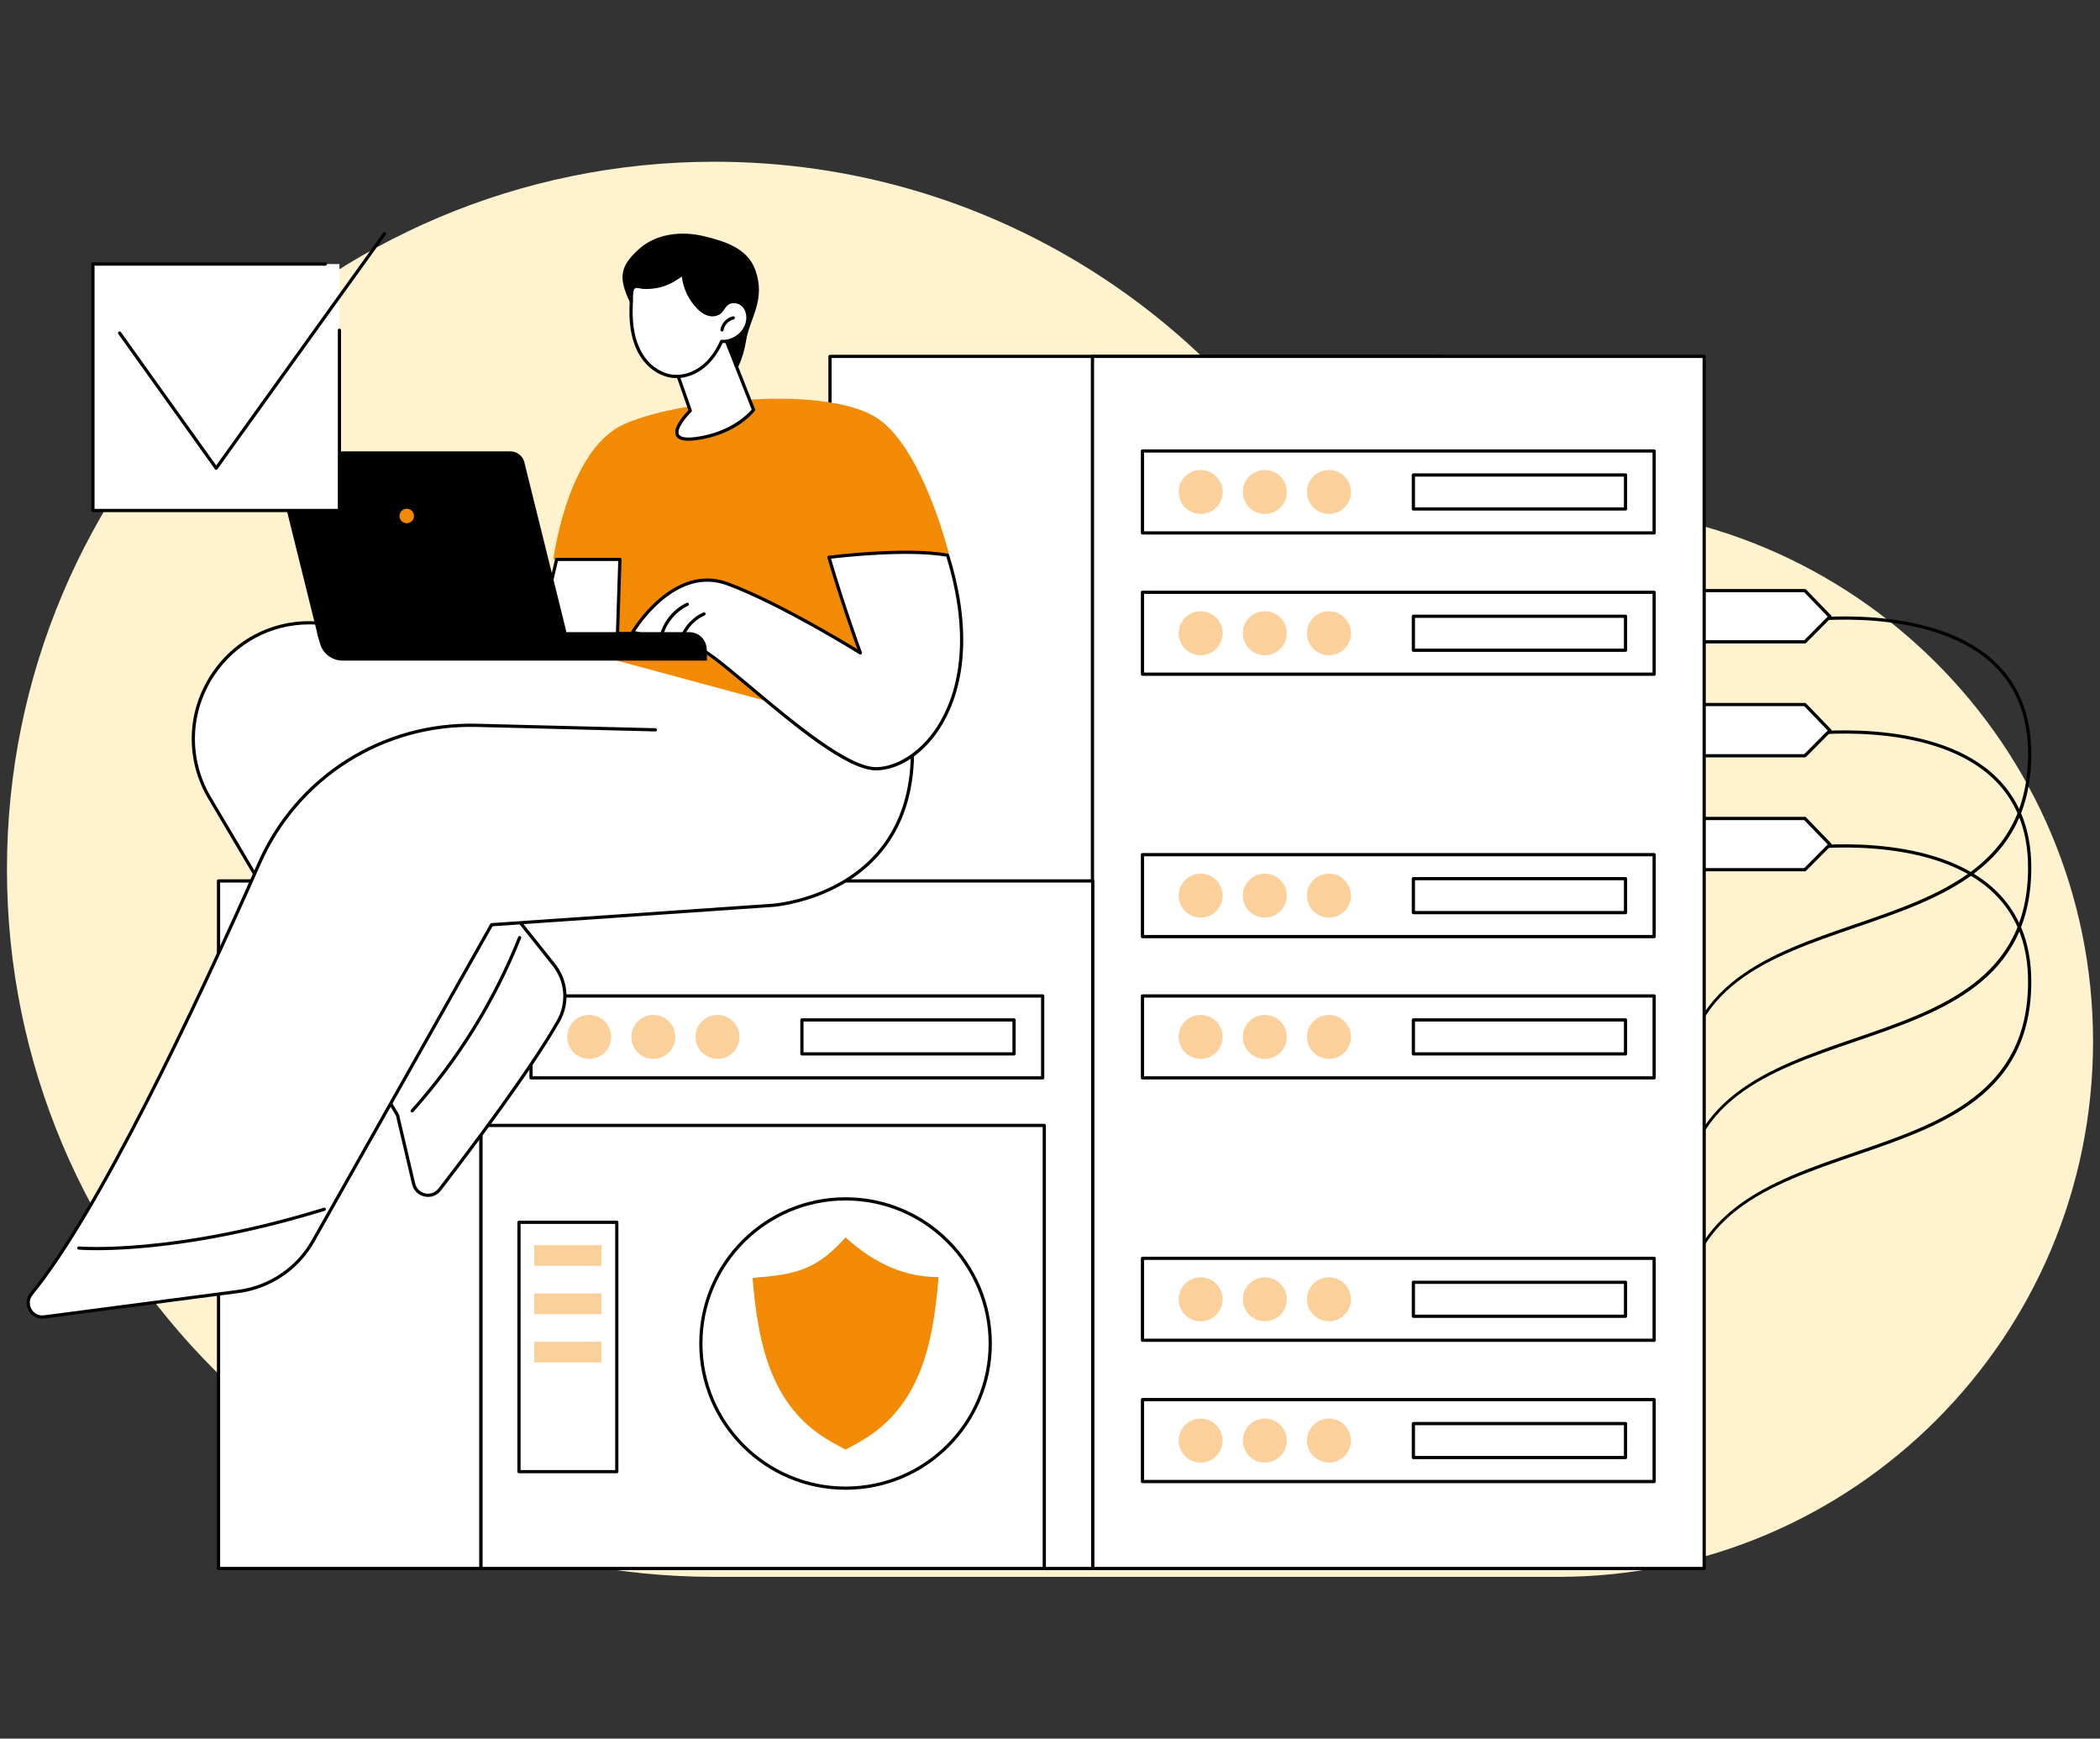 <?xml version="1.0" encoding="UTF-8"?>
<svg id="Layer_2" data-name="Layer 2" xmlns="http://www.w3.org/2000/svg" viewBox="0 0 604 500">
  <rect x="0" y="0" width="604" height="500" fill="#333333" stroke="none"/>
  <defs>
    <style>
      .cls-1 {
        fill: #fbd09a;
      }

      .cls-1, .cls-2, .cls-3, .cls-4, .cls-5, .cls-6 {
        stroke-width: 0px;
      }

      .cls-3 {
        fill: none;
      }

      .cls-4 {
        fill: #fff;
      }

      .cls-5 {
        fill: #fff2ce;
        fill-rule: evenodd;
      }

      .cls-6 {
        fill: #f28a04;
      }
    </style>
  </defs>
  <g id="Layer_1-2" data-name="Layer 1">
    <g>
      <rect class="cls-3" width="604" height="500"/>
      <g>
        <path class="cls-5" d="m448.039,145.566c-21.654,0-42.26,4.479-60.953,12.547-33.57-66.215-102.282-111.6-181.599-111.6C93.104,46.513,2,137.617,2,250c0,112.383,91.104,203.487,203.487,203.487h242.552c42.515,0,81.005-17.233,108.867-45.094,27.861-27.861,45.094-66.352,45.094-108.867,0-85.03-68.931-153.961-153.961-153.961"/>
        <g id="System_administration" data-name="System administration">
          <g>
            <g>
              <path class="cls-2" d="m484.033,315.704c-.256,0-.463-.207-.463-.463,0-32.293,25.438-41.013,50.039-49.447,24.436-8.377,49.703-17.039,49.703-49.044,0-11.18-3.719-20.106-11.052-26.532-18.067-15.829-52.438-11.483-52.783-11.438-.257.033-.486-.145-.52-.398-.034-.254.144-.486.398-.52.35-.047,35.128-4.449,53.513,11.657,7.545,6.61,11.37,15.771,11.37,27.23,0,32.666-25.586,41.437-50.329,49.92-25.412,8.711-49.414,16.94-49.414,48.571,0,.256-.207.463-.463.463Z"/>
              <g>
                <polygon class="cls-4" points="519.126 184.585 482.603 184.585 482.603 169.854 519.126 169.854 526.337 177.326 519.126 184.585"/>
                <path class="cls-2" d="m519.126,185.048h-36.523c-.256,0-.463-.207-.463-.463v-14.731c0-.256.207-.463.463-.463h36.523c.126,0,.246.051.333.142l7.211,7.473c.175.181.173.469-.005.648l-7.211,7.259c-.087.087-.205.137-.328.137Zm-36.06-.926h35.867l6.756-6.8-6.76-7.005h-35.863v13.805Z"/>
              </g>
              <path class="cls-2" d="m484.033,348.469c-.256,0-.463-.207-.463-.463,0-32.292,25.438-41.013,50.039-49.447,24.436-8.377,49.703-17.04,49.703-49.044,0-11.18-3.719-20.106-11.052-26.532-18.067-15.83-52.438-11.483-52.783-11.438-.257.034-.486-.145-.52-.398-.034-.254.144-.486.398-.52.35-.047,35.128-4.449,53.513,11.658,7.545,6.609,11.37,15.771,11.37,27.23,0,32.666-25.586,41.437-50.329,49.92-25.412,8.712-49.414,16.94-49.414,48.571,0,.256-.207.463-.463.463Z"/>
              <g>
                <polygon class="cls-4" points="519.126 217.35 482.603 217.35 482.603 202.619 519.126 202.619 526.337 210.091 519.126 217.35"/>
                <path class="cls-2" d="m519.126,217.812h-36.523c-.256,0-.463-.207-.463-.463v-14.731c0-.256.207-.463.463-.463h36.523c.126,0,.246.051.333.141l7.211,7.472c.175.181.173.469-.005.648l-7.211,7.259c-.087.087-.205.137-.328.137Zm-36.06-.926h35.867l6.756-6.8-6.76-7.005h-35.863v13.805Z"/>
              </g>
              <path class="cls-2" d="m484.033,381.234c-.256,0-.463-.207-.463-.463,0-32.293,25.438-41.013,50.039-49.447,24.436-8.377,49.703-17.039,49.703-49.044,0-11.18-3.719-20.106-11.052-26.532-18.067-15.829-52.438-11.483-52.783-11.438-.257.031-.486-.145-.52-.398-.034-.254.144-.486.398-.52.35-.047,35.128-4.449,53.513,11.657,7.545,6.61,11.37,15.771,11.37,27.23,0,32.666-25.586,41.437-50.329,49.919-25.412,8.712-49.414,16.94-49.414,48.571,0,.256-.207.463-.463.463Z"/>
              <g>
                <polygon class="cls-4" points="519.126 250.115 482.603 250.115 482.603 235.384 519.126 235.384 526.337 242.856 519.126 250.115"/>
                <path class="cls-2" d="m519.126,250.577h-36.523c-.256,0-.463-.207-.463-.463v-14.731c0-.256.207-.463.463-.463h36.523c.126,0,.246.051.333.142l7.211,7.472c.175.181.173.469-.005.648l-7.211,7.259c-.087.087-.205.137-.328.137Zm-36.06-.926h35.867l6.756-6.8-6.76-7.005h-35.863v13.805Z"/>
              </g>
            </g>
            <g>
              <g>
                <rect class="cls-4" x="238.724" y="102.495" width="175.939" height="348.586"/>
                <path class="cls-2" d="m414.662,451.544h-175.939c-.256,0-.463-.207-.463-.463V102.495c0-.256.207-.463.463-.463h175.939c.256,0,.463.207.463.463v348.586c0,.256-.207.463-.463.463Zm-175.476-.926h175.013V102.958h-175.013v347.66Z"/>
              </g>
              <g>
                <rect class="cls-4" x="314.212" y="102.495" width="175.939" height="348.586"/>
                <path class="cls-2" d="m490.151,451.544h-175.939c-.256,0-.463-.207-.463-.463V102.495c0-.256.207-.463.463-.463h175.939c.256,0,.463.207.463.463v348.586c0,.256-.207.463-.463.463Zm-175.476-.926h175.013V102.958h-175.013v347.66Z"/>
              </g>
              <g>
                <g>
                  <rect class="cls-4" x="328.599" y="129.703" width="147.165" height="23.56"/>
                  <path class="cls-2" d="m475.764,153.726h-147.165c-.256,0-.463-.207-.463-.463v-23.56c0-.256.207-.463.463-.463h147.165c.256,0,.463.207.463.463v23.56c0,.256-.207.463-.463.463Zm-146.702-.926h146.239v-22.634h-146.239v22.634Z"/>
                </g>
                <g>
                  <rect class="cls-4" x="406.516" y="136.599" width="61.014" height="9.768"/>
                  <path class="cls-2" d="m467.53,146.83h-61.014c-.256,0-.463-.207-.463-.463v-9.768c0-.256.207-.463.463-.463h61.014c.256,0,.463.207.463.463v9.768c0,.256-.207.463-.463.463Zm-60.551-.926h60.088v-8.842h-60.088v8.842Z"/>
                </g>
                <g>
                  <circle class="cls-1" cx="345.332" cy="141.483" r="6.323"/>
                  <circle class="cls-1" cx="363.785" cy="141.483" r="6.323"/>
                  <circle class="cls-1" cx="382.237" cy="141.483" r="6.323"/>
                </g>
              </g>
              <g>
                <g>
                  <rect class="cls-4" x="328.599" y="170.333" width="147.165" height="23.56"/>
                  <path class="cls-2" d="m475.764,194.356h-147.165c-.256,0-.463-.207-.463-.463v-23.56c0-.256.207-.463.463-.463h147.165c.256,0,.463.207.463.463v23.56c0,.256-.207.463-.463.463Zm-146.702-.926h146.239v-22.634h-146.239v22.634Z"/>
                </g>
                <g>
                  <rect class="cls-4" x="406.516" y="177.23" width="61.014" height="9.768"/>
                  <path class="cls-2" d="m467.53,187.46h-61.014c-.256,0-.463-.207-.463-.463v-9.768c0-.256.207-.463.463-.463h61.014c.256,0,.463.207.463.463v9.768c0,.256-.207.463-.463.463Zm-60.551-.926h60.088v-8.842h-60.088v8.842Z"/>
                </g>
                <g>
                  <circle class="cls-1" cx="345.332" cy="182.113" r="6.323"/>
                  <circle class="cls-1" cx="363.785" cy="182.113" r="6.323"/>
                  <circle class="cls-1" cx="382.237" cy="182.113" r="6.323"/>
                </g>
              </g>
              <g>
                <g>
                  <rect class="cls-4" x="328.599" y="245.79" width="147.165" height="23.56"/>
                  <path class="cls-2" d="m475.764,269.813h-147.165c-.256,0-.463-.207-.463-.463v-23.56c0-.256.207-.463.463-.463h147.165c.256,0,.463.207.463.463v23.56c0,.256-.207.463-.463.463Zm-146.702-.926h146.239v-22.634h-146.239v22.634Z"/>
                </g>
                <g>
                  <rect class="cls-4" x="406.516" y="252.686" width="61.014" height="9.768"/>
                  <path class="cls-2" d="m467.53,262.917h-61.014c-.256,0-.463-.207-.463-.463v-9.768c0-.256.207-.463.463-.463h61.014c.256,0,.463.207.463.463v9.768c0,.256-.207.463-.463.463Zm-60.551-.926h60.088v-8.842h-60.088v8.842Z"/>
                </g>
                <g>
                  <circle class="cls-1" cx="345.332" cy="257.57" r="6.323" transform="translate(-.402 .54) rotate(-.089)"/>
                  <circle class="cls-1" cx="363.785" cy="257.57" r="6.323" transform="translate(-.402 .569) rotate(-.089)"/>
                  <circle class="cls-1" cx="382.237" cy="257.57" r="6.323" transform="translate(-.403 .599) rotate(-.09)"/>
                </g>
              </g>
              <g>
                <g>
                  <rect class="cls-4" x="328.599" y="286.421" width="147.165" height="23.56"/>
                  <path class="cls-2" d="m475.764,310.444h-147.165c-.256,0-.463-.207-.463-.463v-23.56c0-.256.207-.463.463-.463h147.165c.256,0,.463.207.463.463v23.56c0,.256-.207.463-.463.463Zm-146.702-.926h146.239v-22.634h-146.239v22.634Z"/>
                </g>
                <g>
                  <rect class="cls-4" x="406.516" y="293.317" width="61.014" height="9.768"/>
                  <path class="cls-2" d="m467.53,303.547h-61.014c-.256,0-.463-.207-.463-.463v-9.768c0-.256.207-.463.463-.463h61.014c.256,0,.463.207.463.463v9.768c0,.256-.207.463-.463.463Zm-60.551-.926h60.088v-8.842h-60.088v8.842Z"/>
                </g>
                <g>
                  <circle class="cls-1" cx="345.332" cy="298.2" r="6.323" transform="translate(-.465 .54) rotate(-.089)"/>
                  <circle class="cls-1" cx="363.785" cy="298.2" r="6.323" transform="translate(-.465 .569) rotate(-.089)"/>
                  <circle class="cls-1" cx="382.237" cy="298.2" r="6.323" transform="translate(-.467 .599) rotate(-.09)"/>
                </g>
              </g>
              <g>
                <g>
                  <rect class="cls-4" x="328.599" y="361.877" width="147.165" height="23.56"/>
                  <path class="cls-2" d="m475.764,385.9h-147.165c-.256,0-.463-.207-.463-.463v-23.56c0-.256.207-.463.463-.463h147.165c.256,0,.463.207.463.463v23.56c0,.256-.207.463-.463.463Zm-146.702-.926h146.239v-22.634h-146.239v22.634Z"/>
                </g>
                <g>
                  <rect class="cls-4" x="406.516" y="368.773" width="61.014" height="9.768"/>
                  <path class="cls-2" d="m467.53,379.004h-61.014c-.256,0-.463-.207-.463-.463v-9.768c0-.256.207-.463.463-.463h61.014c.256,0,.463.207.463.463v9.768c0,.256-.207.463-.463.463Zm-60.551-.926h60.088v-8.842h-60.088v8.842Z"/>
                </g>
                <g>
                  <circle class="cls-1" cx="345.332" cy="373.657" r="6.323" transform="translate(-.583 .54) rotate(-.089)"/>
                  <circle class="cls-1" cx="363.785" cy="373.657" r="6.323" transform="translate(-.583 .569) rotate(-.089)"/>
                  <circle class="cls-1" cx="382.237" cy="373.657" r="6.323" transform="translate(-.585 .599) rotate(-.09)"/>
                </g>
              </g>
              <g>
                <g>
                  <rect class="cls-4" x="328.599" y="402.508" width="147.165" height="23.56"/>
                  <path class="cls-2" d="m475.764,426.53h-147.165c-.256,0-.463-.207-.463-.463v-23.56c0-.256.207-.463.463-.463h147.165c.256,0,.463.207.463.463v23.56c0,.256-.207.463-.463.463Zm-146.702-.926h146.239v-22.634h-146.239v22.634Z"/>
                </g>
                <g>
                  <rect class="cls-4" x="406.516" y="409.404" width="61.014" height="9.768"/>
                  <path class="cls-2" d="m467.53,419.635h-61.014c-.256,0-.463-.207-.463-.463v-9.768c0-.256.207-.463.463-.463h61.014c.256,0,.463.207.463.463v9.768c0,.256-.207.463-.463.463Zm-60.551-.926h60.088v-8.842h-60.088v8.842Z"/>
                </g>
                <g>
                  <circle class="cls-1" cx="345.332" cy="414.288" r="6.323" transform="translate(-.647 .54) rotate(-.089)"/>
                  <circle class="cls-1" cx="363.785" cy="414.288" r="6.323" transform="translate(-.647 .569) rotate(-.089)"/>
                  <circle class="cls-1" cx="382.237" cy="414.288" r="6.323" transform="translate(-.649 .599) rotate(-.09)"/>
                </g>
              </g>
            </g>
          </g>
          <g>
            <g>
              <rect class="cls-4" x="62.854" y="253.34" width="175.939" height="197.741"/>
              <path class="cls-2" d="m238.792,451.544H62.854c-.256,0-.463-.207-.463-.463v-197.741c0-.256.207-.463.463-.463h175.939c.256,0,.463.207.463.463v197.741c0,.256-.207.463-.463.463Zm-175.476-.926h175.013v-196.815H63.317v196.815Z"/>
            </g>
            <g>
              <rect class="cls-4" x="138.343" y="253.34" width="175.939" height="197.741"/>
              <path class="cls-2" d="m314.281,451.544h-175.939c-.256,0-.463-.207-.463-.463v-197.741c0-.256.207-.463.463-.463h175.939c.256,0,.463.207.463.463v197.741c0,.256-.207.463-.463.463Zm-175.476-.926h175.013v-196.815h-175.013v196.815Z"/>
            </g>
            <g>
              <rect class="cls-4" x="138.343" y="323.659" width="162.013" height="127.422"/>
              <path class="cls-2" d="m300.356,451.544h-162.013c-.256,0-.463-.207-.463-.463v-127.422c0-.256.207-.463.463-.463h162.013c.256,0,.463.207.463.463v127.422c0,.256-.207.463-.463.463Zm-161.55-.926h161.088v-126.496h-161.088v126.496Z"/>
            </g>
            <g>
              <rect class="cls-4" x="149.271" y="351.516" width="28.132" height="71.708"/>
              <path class="cls-2" d="m177.403,423.687h-28.132c-.256,0-.463-.207-.463-.463v-71.708c0-.256.207-.463.463-.463h28.132c.256,0,.463.207.463.463v71.708c0,.256-.207.463-.463.463Zm-27.669-.926h27.206v-70.782h-27.206v70.782Z"/>
            </g>
            <rect class="cls-1" x="153.669" y="358.1" width="19.336" height="5.954"/>
            <rect class="cls-1" x="153.669" y="371.979" width="19.336" height="5.954"/>
            <rect class="cls-1" x="153.669" y="385.857" width="19.336" height="5.954"/>
            <g>
              <g>
                <rect class="cls-4" x="152.729" y="286.421" width="147.165" height="23.56"/>
                <path class="cls-2" d="m299.894,310.444h-147.165c-.256,0-.463-.207-.463-.463v-23.56c0-.256.207-.463.463-.463h147.165c.256,0,.463.207.463.463v23.56c0,.256-.207.463-.463.463Zm-146.702-.926h146.239v-22.634h-146.239v22.634Z"/>
              </g>
              <g>
                <rect class="cls-4" x="230.646" y="293.317" width="61.014" height="9.768"/>
                <path class="cls-2" d="m291.66,303.547h-61.014c-.256,0-.463-.207-.463-.463v-9.768c0-.256.207-.463.463-.463h61.014c.256,0,.463.207.463.463v9.768c0,.256-.207.463-.463.463Zm-60.551-.926h60.088v-8.842h-60.088v8.842Z"/>
              </g>
              <g>
                <circle class="cls-1" cx="169.463" cy="298.2" r="6.323" transform="translate(-.466 .265) rotate(-.089)"/>
                <circle class="cls-1" cx="187.915" cy="298.2" r="6.323" transform="translate(-.466 .294) rotate(-.089)"/>
                <circle class="cls-1" cx="206.368" cy="298.2" r="6.323" transform="translate(-.463 .321) rotate(-.089)"/>
              </g>
            </g>
          </g>
          <g>
            <path class="cls-2" d="m214.64,97.729c1.052-6.266,5.73-11.605,2.563-20.196-2.247-6.096-8.603-8.15-14.926-9.65-6.323-1.501-13.54-.671-18.391,3.653-5.734,5.11-6.019,8.408-2.719,15.342,11.761,24.718,29.553,34.213,33.473,10.852Z"/>
            <g>
              <g>
                <g>
                  <path class="cls-4" d="m93.639,179.428l65.711,9.109,48.656-.227c8.268,29.49-87.351,40.655-87.351,40.655l38.623,48.453c3.705,4.647,4.236,11.086,1.293,16.249-8.113,14.234-25.304,37.013-34.117,48.43-2.183,2.828-6.669,1.853-7.484-1.625l-4.634-19.758-54.026-91.204c-14.252-24.059,5.624-53.924,33.33-50.083Z"/>
                  <path class="cls-2" d="m123.117,344.212c-.336,0-.676-.036-1.016-.11-1.792-.388-3.165-1.739-3.583-3.524l-4.617-19.688-53.99-91.144c-6.682-11.28-6.323-25.07.938-35.987,7.266-10.925,19.855-16.592,32.855-14.79l65.678,9.105,48.623-.227h.002c.208,0,.39.138.446.338,1.116,3.98.439,7.852-2.012,11.507-5.967,8.9-22.221,16.609-48.311,22.915-17.015,4.112-32.866,6.243-36.597,6.716l38.107,47.807c3.857,4.839,4.38,11.42,1.333,16.767-8.04,14.105-24.849,36.431-34.153,48.484-.907,1.175-2.267,1.831-3.702,1.831Zm-34.175-164.647c-10.942,0-21.124,5.386-27.323,14.707-7.062,10.618-7.411,24.03-.912,35.002l54.027,91.205c.024.041.042.085.052.13l4.633,19.758c.336,1.434,1.439,2.518,2.878,2.831,1.439.31,2.89-.218,3.789-1.383,9.289-12.034,26.07-34.32,34.081-48.376,2.859-5.016,2.367-11.191-1.253-15.732l-38.622-48.453c-.105-.132-.13-.309-.066-.465.064-.156.207-.264.374-.283.71-.083,71.126-8.528,85.07-29.329,2.223-3.315,2.888-6.813,1.98-10.402l-48.299.225c-.026.004-.044-.001-.066-.005l-65.711-9.11c-1.554-.215-3.101-.321-4.634-.321Z"/>
                </g>
                <path class="cls-2" d="m118.556,319.933c-.11,0-.22-.039-.308-.118-.191-.17-.207-.463-.037-.654,13.134-14.686,23.503-31.406,30.819-49.697.095-.238.363-.354.602-.258.237.095.353.364.258.602-7.356,18.391-17.782,35.204-30.989,49.971-.092.102-.218.154-.345.154Z"/>
              </g>
              <path class="cls-2" d="m120.655,266.478c-.255,0-.462-.206-.463-.461-.001-.256.205-.464.461-.465l17.93-.068h.002c.255,0,.462.206.463.461.001.256-.205.464-.461.465l-17.93.068h-.002Z"/>
              <g>
                <path class="cls-4" d="m188.504,209.888l-51.361-1.293c-26.934-.679-51.608,14.949-62.518,39.573-17.897,40.395-45.824,99.68-65.59,123.958-2.325,2.855.029,7.078,3.681,6.599l55.869-7.324c9.024-1.183,16.965-6.541,21.438-14.463l51.373-91.001s79.446-5.489,80.935-5.584c0,0,52.789-3.498,37.243-65.336l-67.55-12.434-15.736,2.867,12.216,24.438Z"/>
                <path class="cls-2" d="m12.151,379.225c-1.635,0-3.101-.854-3.921-2.323-.923-1.655-.752-3.597.446-5.068,19.313-23.721,46.293-80.445,65.526-123.853,11.029-24.893,35.734-40.548,62.953-39.849l51.361,1.293c.255.007.458.219.451.475-.006.251-.212.451-.462.451h-.012l-51.361-1.293c-26.838-.681-51.207,14.749-62.083,39.298-19.255,43.459-46.276,100.261-65.654,124.062-1.139,1.4-.931,3.001-.355,4.032.576,1.032,1.829,2.049,3.617,1.816l55.869-7.324c8.831-1.157,16.717-6.478,21.095-14.232l51.373-91.001c.077-.136.216-.224.371-.235.795-.055,79.464-5.491,80.938-5.584.202-.014,20.483-1.541,31.894-17.228,8.284-11.388,9.966-27.281,5.001-47.245l-67.174-12.365-15.652,2.852c-.251.048-.493-.121-.538-.372-.046-.252.121-.493.373-.538l15.736-2.868c.055-.01.111-.01.167,0l67.55,12.434c.178.033.321.166.365.342,5.124,20.382,3.414,36.637-5.084,48.312-11.673,16.037-32.37,17.586-32.578,17.6-1.43.09-75.773,5.227-80.685,5.567l-51.251,90.783c-4.52,8.006-12.662,13.5-21.781,14.695l-55.869,7.324c-.21.028-.419.041-.625.041Z"/>
              </g>
              <path class="cls-2" d="m27.796,359.537c-3.314,0-5.085-.148-5.152-.154-.255-.023-.442-.248-.419-.503.023-.254.247-.444.503-.419.265.027,26.97,2.242,70.388-11.134.244-.076.503.061.579.307.075.244-.062.503-.306.579-32.575,10.036-55.808,11.326-65.592,11.326Z"/>
            </g>
            <g>
              <g>
                <g>
                  <path class="cls-6" d="m252.771,210.353l-9.957-44.077,30.179-6.753s-7.388-30.093-20.355-39.036c-15.582-10.746-63.587-4.661-75.39,2.713-14.475,9.043-18.094,37.679-18.094,37.679l18.998.377s-.45,23.373-.725,28.72l75.345,20.377Z"/>
                  <g>
                    <path class="cls-4" d="m160.107,160.88c-3.452,14.235-5.533,26.72-5.533,26.72h22.851l.872-26.72h-18.191Z"/>
                    <path class="cls-2" d="m177.426,188.063h-22.851c-.136,0-.265-.06-.353-.164-.088-.104-.126-.241-.103-.375.021-.125,2.123-12.665,5.539-26.754.05-.208.236-.354.45-.354h18.191c.125,0,.245.051.333.141.087.09.134.212.13.337l-.872,26.721c-.008.25-.213.448-.463.448Zm-22.303-.926h21.855l.842-25.795h-17.348c-2.96,12.263-4.913,23.273-5.348,25.795Z"/>
                  </g>
                </g>
                <g>
                  <path class="cls-2" d="m98.519,189.976h104.752v-3.154c0-2.774-2.25-5.022-5.024-5.022h-107.092l.86,3.193c.792,2.94,3.459,4.984,6.505,4.984Z"/>
                  <path class="cls-2" d="m95.532,186.275h63.198c2.699,0,4.681-2.533,4.032-5.151l-11.944-48.164c-.459-1.852-2.123-3.153-4.032-3.153h-63.198c-2.699,0-4.681,2.533-4.032,5.151l11.944,48.164c.459,1.852,2.123,3.153,4.032,3.153Z"/>
                  <circle class="cls-6" cx="116.985" cy="148.392" r="2.086"/>
                </g>
              </g>
              <g>
                <g>
                  <path class="cls-4" d="m238.417,160.277c4.361,14.802,9.035,27.496,9.035,27.496,0,0-22.455-14.035-38.208-19.878-15.753-5.842-27.284,13.904-27.284,13.904l18.268,4.475c5.255-.015,38.581,35.046,51.873,34.807,13.291-.239,33-20.83,20.439-61.408-12.465-2.211-34.124.603-34.124.603Z"/>
                  <path class="cls-2" d="m251.966,221.546c-8.395 0-23.855-12.971-36.292-23.406-6.989-5.864-13.59-11.402-15.442-11.402-.002-0-.003-0-.004,0-.037,0-.074-.005-.11-.013l-18.268-4.476c-.142-.035-.259-.135-.316-.269-.057-.135-.047-.288.026-.414.117-.201,11.911-20.015,27.844-14.104,13.604,5.045,32.393,16.309,37.16,19.221-1.28-3.562-5.059-14.284-8.592-26.276-.038-.13-.018-.27.056-.383.074-.113.194-.189.328-.206.217-.028,21.873-2.798,34.264-.6.171.03.31.153.361.319,8.738,28.229,1.431,44.348-3.703,51.444-4.707,6.506-11.126,10.455-17.17,10.564-.047.001-.096.001-.144.001Zm-51.677-35.733c2.123.075,7.217,4.265,15.981,11.618,11.673,9.794,27.638,23.189,35.696,23.189.043,0,.085-0.0.128-.001,5.669-.102,11.967-4.003,16.437-10.181,5.016-6.933,12.142-22.679,3.652-50.356-11.197-1.897-29.772.18-33.166.588,4.262,14.395,8.825,26.818,8.871,26.943.068.186.011.394-.142.519-.153.125-.37.139-.537.033-.224-.14-22.596-14.077-38.124-19.836-13.766-5.106-24.41,10.095-26.392,13.172l17.597,4.311Z"/>
                </g>
                <path class="cls-2" d="m196.121,183.902c-.05,0-.102-.008-.152-.026-.241-.084-.369-.348-.285-.589,1.094-3.146,3.569-5.824,6.619-7.164.235-.101.507.004.61.238.103.234-.004.507-.238.61-2.819,1.238-5.106,3.713-6.117,6.62-.066.191-.245.311-.437.311Z"/>
                <path class="cls-2" d="m190.38,182.75c-.044,0-.089-.006-.133-.019-.245-.073-.384-.331-.311-.576,1.137-3.804,3.962-7.084,7.556-8.774.23-.109.507-.009.616.222.109.231.009.507-.222.616-3.36,1.579-6.001,4.645-7.063,8.2-.06.201-.244.33-.443.33Z"/>
                <path class="cls-2" d="m203.27,189.976v-3.154c0-2.774-2.25-5.022-5.024-5.022h-20.82l25.844,8.177Z"/>
              </g>
            </g>
            <g>
              <g>
                <path class="cls-4" d="m207.656,94.876l9.082,23.009s-5.091,6.713-16.51,8.242c-11.419,1.529-1.703-8.02-1.703-8.02l-5.516-15.776,14.646-7.455Z"/>
                <path class="cls-2" d="m198.024,126.756c-1.94,0-3.125-.482-3.602-1.456-1.12-2.29,2.55-6.272,3.571-7.314l-5.42-15.502c-.077-.219.021-.46.227-.566l14.646-7.455c.116-.059.252-.066.374-.02.122.047.219.142.267.263l9.082,23.009c.059.151.036.321-.062.45-.213.28-5.34,6.884-16.818,8.421-.845.113-1.6.17-2.266.17Zm-4.443-24.196l5.382,15.394c.059.169.015.357-.112.483-1.763,1.734-4.299,5.02-3.596,6.456.3.614,1.396,1.248,4.913.775,9.983-1.337,15.094-6.763,16.041-7.867l-8.795-22.282-13.832,7.041Z"/>
              </g>
              <g>
                <g>
                  <path class="cls-4" d="m181.655,93.021c.334,3.497,1.312,7.001,3.341,9.869,2.029,2.868,5.201,5.037,8.701,5.348,3.035.269,6.097-.871,8.48-2.768,2.384-1.897,4.132-4.502,5.372-7.283,3.179.206,6.358-1.989,7.29-5.034.538-1.757.315-3.827-.919-5.19-1.234-1.362-3.565-1.724-4.95-.515-.789.689-1.187,1.751-2.004,2.406-.911.731-2.219.823-3.329.461-1.11-.361-2.05-1.119-2.865-1.955-2.566-2.633-4.127-6.222-4.304-9.894.017.347-1.574,1.329-1.853,1.52-.701.483-1.445.903-2.218,1.258-1.526.701-3.167,1.149-4.837,1.324-.847.089-1.701.108-2.551.054-.675-.043-1.635-.397-2.29-.219-1.37.372-1.07,2.977-1.126,4.033-.117,2.193-.147,4.397.062,6.585Z"/>
                  <path class="cls-2" d="m194.573,108.739c-.307,0-.613-.014-.916-.04-3.42-.304-6.799-2.376-9.039-5.542-1.887-2.668-3.039-6.063-3.424-10.092-.183-1.916-.203-4.031-.063-6.654.009-.176.008-.398.007-.646-.006-1.357-.014-3.407,1.46-3.808.529-.145,1.158-.022,1.712.088.269.053.523.103.729.116.815.052,1.648.034,2.473-.052,1.631-.171,3.21-.604,4.692-1.285.755-.347,1.478-.757,2.149-1.218.041-.028.109-.073.196-.13,1.03-.674,1.37-.97,1.465-1.1.041-.203.215-.361.432-.371.249-.025.472.185.485.44v.001c.171,3.55,1.692,7.046,4.173,9.592.941.966,1.792,1.55,2.676,1.838,1.061.345,2.171.199,2.896-.382.372-.298.656-.708.956-1.143.3-.434.611-.882,1.033-1.251,1.516-1.325,4.131-1.067,5.597.553,1.265,1.397,1.655,3.556,1.019,5.636-.945,3.085-4.108,5.374-7.328,5.374-.037,0-.075-0-.112-.001-1.394,3.029-3.202,5.44-5.377,7.17-2.354,1.874-5.184,2.908-7.893,2.908Zm-11.433-25.923c-.111,0-.212.009-.299.033-.789.214-.781,1.902-.777,2.911.001.268.002.508-.008.699-.137,2.576-.118,4.647.061,6.517.369,3.866,1.465,7.111,3.258,9.646,2.084,2.947,5.211,4.873,8.365,5.154,2.743.238,5.714-.731,8.151-2.67,2.126-1.691,3.888-4.083,5.238-7.11.079-.177.259-.281.453-.274,2.949.196,5.95-1.876,6.817-4.708.533-1.742.212-3.604-.82-4.743-1.121-1.237-3.171-1.466-4.302-.477-.336.293-.601.676-.881,1.081-.325.47-.662.955-1.138,1.338-.965.774-2.406.981-3.762.541-1.033-.336-2.003-.995-3.053-2.072-2.392-2.456-3.945-5.742-4.348-9.149-.266.201-.607.435-1.037.716-.079.052-.141.092-.178.118-.715.491-1.484.928-2.287,1.297-1.575.723-3.251,1.182-4.982,1.364-.878.093-1.762.111-2.63.055-.266-.017-.549-.073-.848-.132-.331-.065-.695-.136-.992-.136Zm12.867-4.329v.001-.001Z"/>
                </g>
                <g>
                  <path class="cls-4" d="m210.9,91.418c-1.634.377-2.973,1.804-3.243,3.458l3.243-3.458Z"/>
                  <path class="cls-2" d="m207.657,95.339c-.025,0-.05-.002-.075-.006-.252-.042-.423-.279-.382-.532.301-1.839,1.78-3.415,3.596-3.834.251-.056.498.098.555.347.057.249-.098.498-.347.555-1.46.336-2.648,1.604-2.89,3.081-.037.227-.234.388-.456.388Z"/>
                </g>
              </g>
            </g>
          </g>
          <g>
            <ellipse class="cls-4" cx="243.197" cy="386.377" rx="41.616" ry="41.598"/>
            <path class="cls-2" d="m243.197,428.438c-23.202,0-42.079-18.868-42.079-42.061,0-23.192,18.876-42.061,42.079-42.061,23.202,0,42.078,18.868,42.078,42.061,0,23.192-18.876,42.061-42.078,42.061Zm0-83.196c-22.692,0-41.153,18.453-41.153,41.135,0,22.682,18.461,41.135,41.153,41.135,22.692,0,41.153-18.453,41.153-41.135,0-22.682-18.461-41.135-41.153-41.135Z"/>
          </g>
          <g>
            <rect class="cls-4" x="26.729" y="75.94" width="70.899" height="70.869"/>
            <path class="cls-2" d="m97.628,147.273H26.729c-.256,0-.463-.207-.463-.463v-70.869c0-.256.207-.463.463-.463h66.839c.256,0,.463.207.463.463,0,.256-.207.463-.463.463H27.192v69.943h69.974v-51.367c0-.256.207-.463.463-.463.256,0,.463.207.463.463v51.83c0,.256-.207.463-.463.463Z"/>
            <path class="cls-2" d="m62.179,135.108h-0c-.149,0-.289-.072-.376-.194l-27.778-38.872c-.149-.208-.101-.497.107-.646.208-.149.497-.101.646.108l27.402,38.346,48.036-66.906c.149-.208.438-.256.646-.106.208.149.255.438.106.646l-48.413,67.431c-.087.121-.227.193-.376.193Z"/>
          </g>
        </g>
        <path class="cls-6" d="m243.185,416.897l-3.506-1.92c-17.604-9.64-21.545-27.438-23.228-47.406l1.302-.203c11.884-.829,17.702-2.82,25.431-11.511,9.225,8.359,18.034,11.41,26.672,11.41l.085.018c-1.595,20.126-5.607,38.089-23.364,47.763l-3.393,1.849Z"/>
      </g>
    </g>
  </g>
</svg>